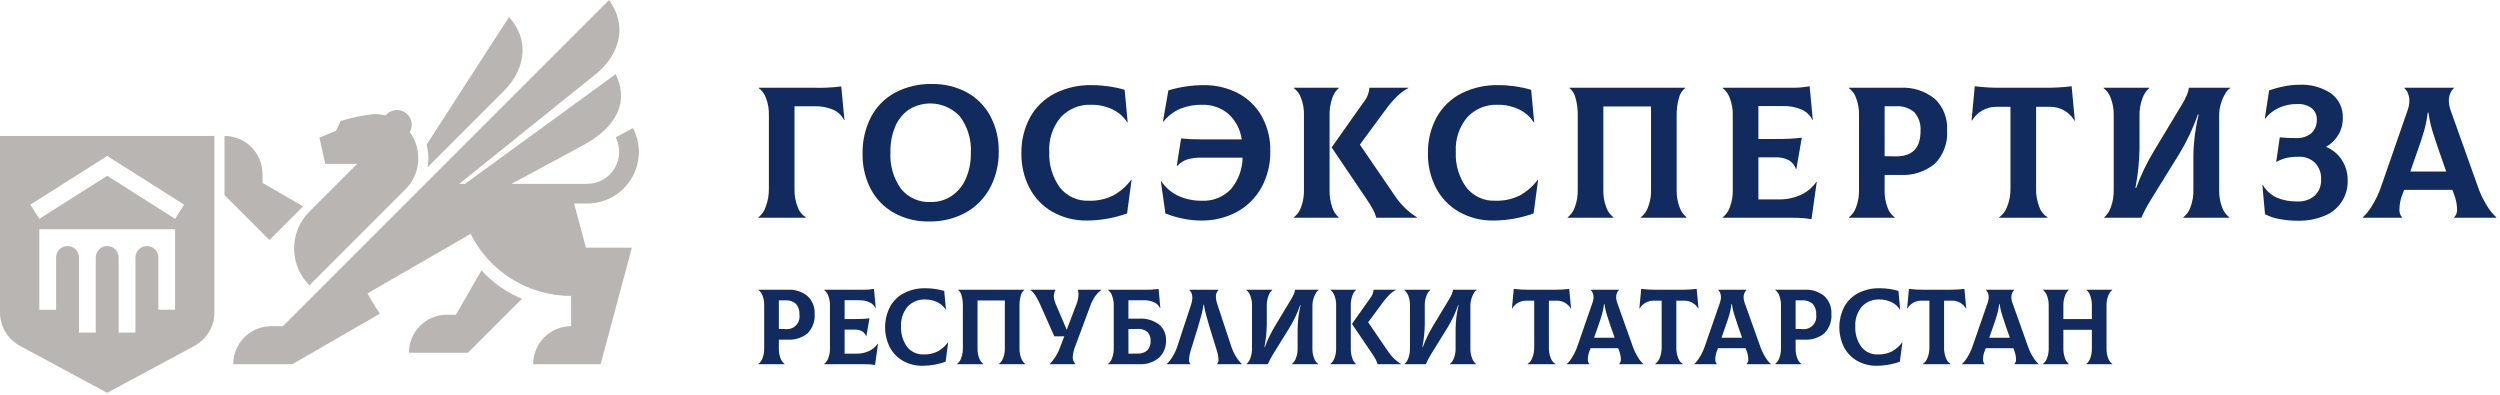 <?xml version="1.0" encoding="UTF-8"?> <svg xmlns="http://www.w3.org/2000/svg" width="304" height="48" viewBox="0 0 304 48" fill="none"> <g clip-path="url(#clip0_5_4)"> <path fill-rule="evenodd" clip-rule="evenodd" d="M92.222 26.43C92.64 26.101 92.95 25.653 93.109 25.145C93.377 24.445 93.508 23.7 93.496 22.95V13.99C93.516 13.272 93.393 12.557 93.132 11.887C92.966 11.42 92.665 11.012 92.268 10.716V10.671H98.953C100.07 10.701 101.188 10.648 102.296 10.511L102.683 14.582L102.638 14.605C102.362 14.041 101.894 13.593 101.318 13.342C100.607 13.041 99.839 12.898 99.067 12.922H96.611V23.041C96.596 23.781 96.732 24.516 97.009 25.202C97.184 25.715 97.534 26.15 97.998 26.43V26.475H92.222V26.43Z" fill="#112B5F"></path> <path fill-rule="evenodd" clip-rule="evenodd" d="M112.985 26.93C111.475 26.966 109.983 26.597 108.664 25.861C107.463 25.177 106.487 24.157 105.855 22.928C105.197 21.625 104.865 20.181 104.889 18.721C104.854 17.171 105.202 15.636 105.901 14.252C106.556 12.99 107.574 11.953 108.823 11.273C110.209 10.541 111.759 10.177 113.326 10.216C114.808 10.185 116.272 10.537 117.578 11.239C118.789 11.904 119.781 12.908 120.432 14.127C121.125 15.444 121.473 16.915 121.444 18.402C121.473 19.95 121.109 21.479 120.387 22.848C119.706 24.12 118.671 25.166 117.407 25.861C116.05 26.593 114.526 26.961 112.985 26.93ZM113.212 24.565C114.096 24.577 114.964 24.323 115.702 23.837C116.464 23.321 117.063 22.6 117.43 21.756C117.864 20.772 118.077 19.705 118.055 18.63C118.153 17.035 117.687 15.457 116.737 14.172C115.964 13.329 114.92 12.782 113.786 12.626C112.653 12.471 111.501 12.716 110.529 13.32C109.783 13.834 109.203 14.552 108.857 15.389C108.452 16.373 108.254 17.43 108.277 18.493C108.185 20.08 108.634 21.652 109.551 22.95C109.989 23.491 110.55 23.919 111.187 24.199C111.823 24.48 112.517 24.605 113.212 24.565Z" fill="#112B5F"></path> <path fill-rule="evenodd" clip-rule="evenodd" d="M132.209 26.816C130.73 26.849 129.269 26.484 127.979 25.759C126.787 25.076 125.817 24.066 125.182 22.848C124.517 21.559 124.181 20.125 124.204 18.675C124.168 17.138 124.533 15.618 125.261 14.264C125.949 13.022 126.99 12.013 128.252 11.364C129.648 10.665 131.194 10.317 132.755 10.352C134.109 10.349 135.457 10.54 136.757 10.921L137.121 14.855L137.075 14.877C136.627 14.185 135.992 13.634 135.245 13.286C134.459 12.917 133.6 12.731 132.732 12.74C132.031 12.705 131.33 12.824 130.68 13.089C130.029 13.354 129.445 13.759 128.968 14.275C128.001 15.443 127.509 16.933 127.593 18.448C127.517 19.989 127.962 21.51 128.855 22.768C129.276 23.31 129.821 23.741 130.445 24.026C131.068 24.311 131.751 24.442 132.436 24.406C133.46 24.439 134.476 24.216 135.392 23.758C136.24 23.287 136.977 22.639 137.553 21.859L137.598 21.881L137.053 25.952C135.499 26.514 133.861 26.806 132.209 26.816Z" fill="#112B5F"></path> <path fill-rule="evenodd" clip-rule="evenodd" d="M146.372 10.352C147.801 10.332 149.214 10.66 150.488 11.307C151.705 11.933 152.715 12.896 153.399 14.082C154.136 15.392 154.506 16.877 154.467 18.38C154.499 19.918 154.131 21.438 153.399 22.791C152.708 24.043 151.674 25.073 150.42 25.759C149.072 26.482 147.56 26.846 146.031 26.816C145.282 26.812 144.535 26.732 143.802 26.577C143.087 26.436 142.386 26.226 141.71 25.952L141.164 22.064L141.21 22.041C141.721 22.813 142.438 23.427 143.279 23.814C144.157 24.215 145.112 24.417 146.076 24.406C146.752 24.451 147.429 24.345 148.059 24.095C148.688 23.845 149.254 23.458 149.715 22.962C150.59 21.891 151.078 20.558 151.102 19.175H146.122C145.523 19.154 144.924 19.227 144.348 19.392C143.891 19.556 143.478 19.825 143.143 20.176L143.097 20.153L143.62 16.833C144.383 16.913 145.15 16.951 145.917 16.947H150.988C150.831 15.741 150.246 14.631 149.339 13.82C148.448 13.088 147.321 12.704 146.167 12.74C145.253 12.721 144.344 12.887 143.495 13.229C142.697 13.58 141.998 14.123 141.46 14.809L141.414 14.787L142.074 10.989C143.468 10.569 144.916 10.354 146.372 10.352Z" fill="#112B5F"></path> <path fill-rule="evenodd" clip-rule="evenodd" d="M161.676 23.087C161.654 23.817 161.766 24.546 162.005 25.236C162.153 25.698 162.424 26.111 162.79 26.43V26.475H157.332V26.43C157.728 26.118 158.028 25.7 158.196 25.225C158.459 24.535 158.582 23.801 158.56 23.064V13.99C158.581 13.272 158.457 12.557 158.196 11.887C158.031 11.42 157.73 11.012 157.332 10.716V10.671H162.79V10.716C162.423 11.038 162.151 11.455 162.005 11.921C161.766 12.616 161.655 13.348 161.676 14.082V23.087ZM169.68 23.906L165.36 17.584L168.566 13.24C168.961 12.695 169.403 12.186 169.885 11.716C170.284 11.313 170.745 10.975 171.25 10.716V10.671H166.52C166.468 11.341 166.206 11.978 165.769 12.49L161.926 17.925L166.245 24.315C166.507 24.695 166.746 25.09 166.962 25.497C167.132 25.806 167.266 26.135 167.36 26.475H172.303V26.43C171.266 25.776 170.373 24.917 169.68 23.906Z" fill="#112B5F"></path> <path fill-rule="evenodd" clip-rule="evenodd" d="M181.642 26.816C180.163 26.849 178.702 26.484 177.412 25.759C176.221 25.076 175.25 24.066 174.615 22.848C173.95 21.559 173.614 20.125 173.637 18.675C173.602 17.138 173.966 15.618 174.694 14.264C175.382 13.022 176.423 12.013 177.685 11.364C179.081 10.665 180.627 10.317 182.188 10.352C183.542 10.349 184.89 10.54 186.19 10.921L186.554 14.855L186.508 14.877C186.06 14.185 185.425 13.634 184.678 13.286C183.892 12.917 183.033 12.731 182.165 12.74C181.464 12.705 180.763 12.824 180.113 13.089C179.462 13.354 178.878 13.759 178.401 14.275C177.434 15.443 176.942 16.933 177.026 18.448C176.95 19.989 177.395 21.51 178.288 22.768C178.709 23.31 179.254 23.741 179.878 24.026C180.501 24.311 181.185 24.442 181.869 24.406C182.893 24.439 183.909 24.216 184.826 23.758C185.674 23.287 186.41 22.639 186.986 21.859L187.031 21.881L186.486 25.952C184.932 26.514 183.294 26.806 181.642 26.816Z" fill="#112B5F"></path> <path fill-rule="evenodd" clip-rule="evenodd" d="M190.624 26.43C191.021 26.118 191.32 25.7 191.489 25.225C191.751 24.535 191.875 23.801 191.852 23.064V14.082C191.871 13.341 191.779 12.601 191.579 11.887C191.477 11.425 191.22 11.012 190.852 10.716V10.671H204.906V10.716C204.536 11.013 204.275 11.425 204.167 11.887C203.959 12.6 203.863 13.34 203.882 14.082V23.064C203.86 23.801 203.984 24.535 204.246 25.225C204.413 25.695 204.703 26.111 205.088 26.43V26.475H199.516V26.43C199.914 26.117 200.217 25.7 200.392 25.225C200.662 24.537 200.79 23.802 200.767 23.064V12.944H194.968V23.064C194.944 23.805 195.067 24.543 195.332 25.236C195.502 25.707 195.801 26.121 196.196 26.43V26.475H190.624L190.624 26.43Z" fill="#112B5F"></path> <path fill-rule="evenodd" clip-rule="evenodd" d="M220.915 22.132L220.278 26.657C219.876 26.584 219.47 26.535 219.062 26.509C218.675 26.487 218.156 26.475 217.504 26.475H209.476V26.43C209.873 26.118 210.172 25.7 210.34 25.225C210.603 24.536 210.727 23.801 210.704 23.064V14.082C210.729 13.341 210.605 12.602 210.34 11.91C210.17 11.438 209.871 11.025 209.476 10.716V10.671H217.64C218.448 10.693 219.256 10.632 220.051 10.489L220.437 14.559L220.392 14.582C220.116 14.018 219.648 13.571 219.073 13.32C218.362 13.019 217.594 12.875 216.822 12.899H213.82V16.901H215.548C216.503 16.901 217.208 16.89 217.663 16.867C218.118 16.845 218.595 16.803 219.096 16.742L218.436 20.562H218.391C218.241 20.101 217.925 19.712 217.504 19.471C217.011 19.225 216.463 19.107 215.912 19.13H213.82V24.247H216.299C217.219 24.263 218.131 24.077 218.971 23.701C219.735 23.351 220.391 22.801 220.87 22.109L220.915 22.132Z" fill="#112B5F"></path> <path fill-rule="evenodd" clip-rule="evenodd" d="M231.035 10.671C232.563 10.574 234.071 11.053 235.264 12.012C235.777 12.497 236.177 13.088 236.436 13.745C236.695 14.401 236.808 15.106 236.765 15.81C236.822 16.558 236.72 17.31 236.465 18.015C236.211 18.721 235.809 19.364 235.287 19.903C234.096 20.884 232.574 21.372 231.035 21.268H229.17V23.155C229.149 23.874 229.273 24.589 229.534 25.259C229.699 25.726 230 26.134 230.398 26.43V26.475H224.826V26.43C225.223 26.118 225.522 25.7 225.691 25.225C225.953 24.535 226.077 23.801 226.054 23.064V13.99C226.075 13.272 225.951 12.557 225.691 11.887C225.525 11.42 225.224 11.012 224.826 10.716V10.671H231.035ZM230.512 19.016C232.528 19.032 233.536 18.016 233.536 15.969C233.571 15.555 233.524 15.137 233.397 14.741C233.271 14.345 233.067 13.978 232.797 13.661C232.484 13.392 232.121 13.189 231.728 13.062C231.336 12.935 230.922 12.887 230.512 12.922H229.17V18.994L230.512 19.016Z" fill="#112B5F"></path> <path fill-rule="evenodd" clip-rule="evenodd" d="M252.297 14.65L252.252 14.673C251.951 14.157 251.519 13.729 251 13.434C250.481 13.138 249.893 12.985 249.295 12.99H247.59V22.882C247.565 23.671 247.701 24.456 247.988 25.19C248.169 25.703 248.518 26.139 248.977 26.43V26.475H243.087V26.43C243.531 26.118 243.868 25.677 244.053 25.168C244.352 24.444 244.496 23.665 244.474 22.882V12.99H242.746C242.149 12.985 241.561 13.138 241.042 13.434C240.523 13.729 240.091 14.157 239.79 14.673L239.744 14.65L240.131 10.489C241.164 10.616 242.205 10.677 243.246 10.671H248.795C249.836 10.677 250.877 10.616 251.911 10.489L252.297 14.65Z" fill="#112B5F"></path> <path fill-rule="evenodd" clip-rule="evenodd" d="M255.867 26.43C256.239 26.103 256.518 25.683 256.675 25.213C256.928 24.526 257.047 23.796 257.027 23.064V14.082C257.052 13.341 256.928 12.602 256.663 11.91C256.493 11.438 256.194 11.025 255.799 10.716V10.671H261.348V10.716C260.975 11.044 260.692 11.463 260.529 11.932C260.269 12.618 260.145 13.348 260.165 14.082V18.084C260.138 19.687 259.971 21.285 259.665 22.859H259.756C260.337 21.266 261.076 19.735 261.962 18.289L265.237 12.854C265.506 12.429 265.742 11.985 265.941 11.523C266.053 11.25 266.129 10.963 266.169 10.671H271.195V10.716C270.945 10.877 270.742 11.101 270.603 11.364C270.373 11.745 270.194 12.154 270.069 12.581C269.928 13.03 269.855 13.497 269.853 13.968V23.064C269.829 23.805 269.952 24.543 270.217 25.236C270.387 25.707 270.686 26.121 271.081 26.43V26.475H265.487V26.43C265.883 26.118 266.183 25.7 266.351 25.225C266.613 24.535 266.737 23.801 266.715 23.064V18.971C266.737 17.27 266.951 15.576 267.351 13.922H267.26C266.671 15.615 265.901 17.239 264.964 18.766L261.53 24.315C261.096 25.005 260.716 25.727 260.393 26.475H255.867V26.43Z" fill="#112B5F"></path> <path fill-rule="evenodd" clip-rule="evenodd" d="M279.381 26.839C278.622 26.843 277.864 26.771 277.119 26.623C276.527 26.519 275.956 26.323 275.424 26.043L275.106 22.496L275.151 22.473C275.544 23.157 276.14 23.702 276.857 24.031C277.634 24.357 278.471 24.516 279.313 24.497C280.102 24.549 280.881 24.292 281.485 23.78C281.745 23.521 281.948 23.21 282.079 22.867C282.21 22.524 282.267 22.157 282.247 21.791C282.263 21.429 282.207 21.068 282.082 20.728C281.957 20.388 281.765 20.077 281.519 19.812C281.255 19.555 280.941 19.356 280.597 19.227C280.252 19.098 279.885 19.042 279.518 19.062C279.041 19.054 278.565 19.096 278.096 19.187C277.655 19.291 277.23 19.456 276.834 19.676L276.789 19.653L277.221 16.697C277.862 16.77 278.508 16.8 279.154 16.788C279.854 16.843 280.547 16.623 281.087 16.174C281.3 15.964 281.467 15.712 281.576 15.434C281.686 15.156 281.736 14.858 281.724 14.559C281.736 14.294 281.686 14.031 281.58 13.788C281.473 13.546 281.312 13.331 281.11 13.16C280.589 12.785 279.953 12.604 279.313 12.649C278.552 12.64 277.799 12.799 277.107 13.115C276.457 13.412 275.888 13.861 275.447 14.423L275.402 14.4L275.925 10.989C276.51 10.781 277.111 10.617 277.721 10.5C278.32 10.377 278.929 10.312 279.54 10.307C280.933 10.224 282.315 10.599 283.475 11.375C283.933 11.716 284.301 12.163 284.546 12.679C284.792 13.194 284.908 13.761 284.885 14.332C284.898 15.054 284.713 15.765 284.35 16.39C283.993 16.989 283.488 17.486 282.883 17.834V17.879C283.653 18.195 284.308 18.739 284.76 19.437C285.247 20.192 285.496 21.075 285.476 21.973C285.5 22.875 285.251 23.764 284.759 24.521C284.268 25.278 283.558 25.869 282.724 26.214C281.667 26.659 280.527 26.873 279.381 26.839Z" fill="#112B5F"></path> <path fill-rule="evenodd" clip-rule="evenodd" d="M301.326 22.746C301.598 23.53 301.956 24.281 302.395 24.986C302.707 25.523 303.098 26.01 303.555 26.43V26.475H298.415V26.43C298.553 26.296 298.657 26.131 298.72 25.95C298.783 25.768 298.803 25.574 298.779 25.384C298.756 24.784 298.633 24.192 298.415 23.633L298.21 23.087H292.343L292.139 23.633C291.911 24.181 291.788 24.767 291.775 25.361C291.751 25.551 291.767 25.745 291.822 25.929C291.877 26.113 291.969 26.284 292.093 26.43V26.475H287.318V26.43C287.767 26.002 288.154 25.511 288.466 24.974C288.9 24.273 289.254 23.525 289.524 22.746L292.776 13.377C292.903 13.018 292.972 12.642 292.98 12.262C292.986 11.942 292.924 11.624 292.798 11.33C292.704 11.095 292.556 10.884 292.366 10.716V10.671H298.392V10.716C298.208 10.893 298.061 11.106 297.96 11.341C297.834 11.632 297.772 11.946 297.778 12.262C297.787 12.642 297.856 13.018 297.983 13.377L301.326 22.746ZM295.209 13.695C295.124 14.437 294.98 15.171 294.777 15.889C294.58 16.579 294.299 17.432 293.935 18.448L293.094 20.858H297.46L296.619 18.448C296.24 17.356 295.951 16.485 295.755 15.833C295.547 15.133 295.395 14.418 295.3 13.695H295.209Z" fill="#112B5F"></path> <path fill-rule="evenodd" clip-rule="evenodd" d="M95.777 35.232C96.652 35.177 97.516 35.451 98.199 36.001C98.493 36.278 98.722 36.617 98.871 36.993C99.019 37.368 99.083 37.772 99.059 38.175C99.092 38.604 99.033 39.034 98.887 39.438C98.741 39.842 98.511 40.211 98.212 40.52C97.53 41.081 96.659 41.361 95.777 41.301H94.709V42.382C94.697 42.793 94.768 43.203 94.918 43.586C95.013 43.854 95.185 44.088 95.413 44.257V44.283H92.222V44.257C92.449 44.078 92.621 43.839 92.717 43.567C92.867 43.172 92.938 42.752 92.925 42.33V37.134C92.937 36.722 92.866 36.312 92.717 35.929C92.622 35.661 92.45 35.428 92.222 35.258V35.232H95.777ZM95.478 40.012C95.714 40.046 95.956 40.024 96.182 39.949C96.409 39.873 96.615 39.745 96.783 39.575C96.952 39.406 97.078 39.199 97.152 38.972C97.226 38.744 97.246 38.503 97.21 38.267C97.23 38.029 97.203 37.79 97.13 37.563C97.058 37.336 96.941 37.126 96.786 36.945C96.607 36.791 96.399 36.675 96.174 36.602C95.95 36.529 95.713 36.502 95.478 36.522H94.709V39.999L95.478 40.012Z" fill="#112B5F"></path> <path fill-rule="evenodd" clip-rule="evenodd" d="M106.768 41.796L106.404 44.387C106.174 44.346 105.941 44.317 105.707 44.303C105.486 44.29 105.188 44.283 104.815 44.283H100.218V44.257C100.445 44.078 100.617 43.839 100.713 43.567C100.863 43.172 100.934 42.752 100.921 42.33V37.185C100.935 36.761 100.864 36.338 100.713 35.942C100.616 35.672 100.444 35.435 100.218 35.258V35.232H104.893C105.356 35.245 105.818 35.21 106.274 35.128L106.495 37.459L106.469 37.472C106.311 37.149 106.043 36.893 105.714 36.749C105.306 36.577 104.867 36.495 104.424 36.508H102.705V38.8H103.695C104.242 38.8 104.646 38.794 104.906 38.781C105.167 38.768 105.44 38.744 105.727 38.709L105.349 40.897H105.323C105.237 40.633 105.056 40.41 104.815 40.272C104.533 40.131 104.219 40.064 103.903 40.077H102.705V43.007H104.125C104.652 43.017 105.174 42.91 105.655 42.694C106.093 42.494 106.468 42.179 106.742 41.783L106.768 41.796Z" fill="#112B5F"></path> <path fill-rule="evenodd" clip-rule="evenodd" d="M112.212 44.478C111.365 44.497 110.529 44.288 109.79 43.873C109.107 43.482 108.552 42.903 108.188 42.206C107.812 41.44 107.62 40.596 107.628 39.742C107.636 38.889 107.843 38.049 108.234 37.29C108.627 36.579 109.223 36.001 109.946 35.629C110.746 35.229 111.631 35.03 112.525 35.05C113.3 35.048 114.072 35.157 114.817 35.376L115.025 37.629L114.999 37.641C114.742 37.245 114.379 36.929 113.951 36.73C113.501 36.519 113.009 36.412 112.512 36.417C112.11 36.397 111.709 36.465 111.336 36.617C110.964 36.769 110.63 37.001 110.357 37.296C109.802 37.965 109.521 38.819 109.568 39.686C109.525 40.569 109.78 41.44 110.291 42.16C110.532 42.47 110.845 42.717 111.202 42.881C111.559 43.044 111.95 43.118 112.342 43.098C112.929 43.117 113.511 42.989 114.035 42.727C114.521 42.457 114.943 42.086 115.272 41.639L115.298 41.653L114.986 43.983C114.096 44.305 113.158 44.472 112.212 44.478Z" fill="#112B5F"></path> <path fill-rule="evenodd" clip-rule="evenodd" d="M116.38 44.257C116.607 44.078 116.778 43.839 116.875 43.567C117.025 43.172 117.095 42.752 117.083 42.33V37.185C117.093 36.761 117.04 36.338 116.926 35.929C116.868 35.664 116.721 35.428 116.51 35.258V35.232H124.558V35.258C124.346 35.428 124.197 35.664 124.135 35.929C124.016 36.337 123.961 36.761 123.972 37.185V42.33C123.959 42.752 124.03 43.172 124.18 43.567C124.275 43.836 124.442 44.075 124.662 44.257V44.283H121.471V44.257C121.699 44.078 121.873 43.839 121.973 43.567C122.128 43.173 122.201 42.752 122.188 42.33V36.535H118.867V42.33C118.853 42.754 118.924 43.177 119.075 43.573C119.173 43.843 119.344 44.08 119.57 44.257V44.283H116.38V44.257Z" fill="#112B5F"></path> <path fill-rule="evenodd" clip-rule="evenodd" d="M133.922 35.232V35.258C133.615 35.486 133.349 35.763 133.133 36.079C132.905 36.424 132.719 36.795 132.58 37.185L130.744 42.121C130.574 42.532 130.473 42.967 130.444 43.411C130.437 43.722 130.549 44.025 130.757 44.257V44.283H127.657V44.257C128.22 43.669 128.651 42.967 128.921 42.199L129.416 40.897H128.204L126.498 37.055C126.33 36.671 126.134 36.298 125.912 35.942C125.749 35.681 125.542 35.449 125.3 35.258V35.232H128.347V35.258C128.221 35.491 128.15 35.749 128.139 36.014C128.16 36.376 128.253 36.73 128.413 37.055L129.715 40.103L130.874 37.055C131.036 36.666 131.128 36.252 131.148 35.831C131.146 35.629 131.12 35.428 131.07 35.232H133.922Z" fill="#112B5F"></path> <path fill-rule="evenodd" clip-rule="evenodd" d="M138.518 38.748C139.384 38.691 140.243 38.943 140.941 39.458C141.219 39.69 141.439 39.983 141.586 40.314C141.733 40.644 141.802 41.005 141.787 41.366C141.806 41.761 141.741 42.155 141.595 42.522C141.449 42.89 141.226 43.221 140.941 43.495C140.265 44.059 139.397 44.342 138.518 44.283H134.729V44.257C134.956 44.078 135.128 43.839 135.224 43.567C135.374 43.172 135.445 42.752 135.432 42.33V37.185C135.446 36.761 135.375 36.339 135.224 35.942C135.126 35.672 134.955 35.435 134.729 35.258V35.232H139C139.631 35.249 140.262 35.219 140.888 35.141L141.097 37.459L141.071 37.472C140.916 37.153 140.653 36.899 140.329 36.756C139.922 36.579 139.482 36.495 139.039 36.509H137.216V38.748H138.518ZM138.362 42.994C138.574 43.007 138.786 42.977 138.986 42.906C139.187 42.836 139.371 42.726 139.528 42.584C139.802 42.27 139.94 41.86 139.912 41.444C139.925 41.248 139.898 41.052 139.832 40.867C139.766 40.682 139.662 40.513 139.528 40.37C139.203 40.099 138.784 39.965 138.362 39.999L137.216 40.012V43.007L138.362 42.994Z" fill="#112B5F"></path> <path fill-rule="evenodd" clip-rule="evenodd" d="M141.878 44.257C142.141 44.009 142.369 43.726 142.556 43.417C142.808 43.02 143.009 42.594 143.155 42.147L144.848 37.004C144.934 36.752 144.982 36.488 144.991 36.222C144.994 36.031 144.961 35.841 144.893 35.662C144.836 35.509 144.745 35.371 144.626 35.258V35.232H148.181V35.258C148.065 35.367 147.975 35.501 147.918 35.65C147.862 35.799 147.84 35.959 147.856 36.118C147.863 36.402 147.916 36.684 148.012 36.951L149.731 42.147C149.877 42.594 150.078 43.02 150.33 43.417C150.517 43.726 150.745 44.009 151.007 44.257V44.283H147.999V44.257C148.127 44.1 148.188 43.899 148.169 43.697C148.15 43.343 148.085 42.992 147.973 42.655L147.075 39.738C146.901 39.174 146.76 38.685 146.651 38.273C146.544 37.868 146.459 37.457 146.397 37.042H146.345C146.294 37.444 146.216 37.843 146.111 38.234C146.007 38.62 145.864 39.122 145.681 39.738L144.783 42.655C144.671 42.992 144.605 43.343 144.587 43.697C144.574 43.797 144.583 43.899 144.612 43.995C144.641 44.092 144.69 44.181 144.756 44.257V44.283H141.878V44.257Z" fill="#112B5F"></path> <path fill-rule="evenodd" clip-rule="evenodd" d="M151.58 44.257C151.793 44.07 151.953 43.829 152.043 43.56C152.187 43.167 152.256 42.749 152.244 42.33V37.185C152.258 36.761 152.188 36.338 152.036 35.942C151.939 35.672 151.767 35.435 151.541 35.258V35.232H154.719V35.258C154.505 35.446 154.344 35.686 154.25 35.955C154.101 36.347 154.03 36.766 154.042 37.185V39.478C154.026 40.396 153.93 41.311 153.755 42.212H153.807C154.14 41.3 154.563 40.423 155.071 39.595L156.946 36.483C157.1 36.239 157.235 35.985 157.35 35.721C157.413 35.564 157.457 35.4 157.48 35.232H160.358V35.258C160.215 35.351 160.098 35.479 160.019 35.629C159.888 35.847 159.785 36.081 159.713 36.326C159.633 36.583 159.591 36.851 159.59 37.121V42.33C159.576 42.754 159.646 43.177 159.798 43.573C159.895 43.843 160.067 44.08 160.293 44.257V44.283H157.089V44.257C157.316 44.078 157.488 43.839 157.584 43.567C157.734 43.172 157.805 42.752 157.792 42.33V39.986C157.805 39.011 157.928 38.041 158.157 37.094H158.105C157.767 38.064 157.326 38.994 156.789 39.868L154.823 43.046C154.575 43.441 154.357 43.855 154.172 44.283H151.58L151.58 44.257Z" fill="#112B5F"></path> <path fill-rule="evenodd" clip-rule="evenodd" d="M170.789 44.257C171.002 44.07 171.162 43.829 171.252 43.56C171.396 43.167 171.465 42.749 171.453 42.33V37.185C171.467 36.761 171.397 36.338 171.245 35.942C171.148 35.672 170.976 35.435 170.75 35.258V35.232H173.928V35.258C173.714 35.446 173.552 35.686 173.459 35.955C173.31 36.347 173.239 36.766 173.251 37.185V39.478C173.235 40.396 173.139 41.311 172.964 42.212H173.016C173.349 41.3 173.772 40.423 174.279 39.595L176.155 36.483C176.309 36.239 176.444 35.985 176.559 35.721C176.622 35.564 176.666 35.4 176.689 35.232H179.567V35.258C179.424 35.351 179.307 35.478 179.228 35.629C179.097 35.847 178.994 36.081 178.922 36.326C178.841 36.583 178.8 36.851 178.798 37.121V42.33C178.784 42.754 178.855 43.177 179.007 43.573C179.104 43.843 179.275 44.08 179.501 44.257V44.283H176.298V44.257C176.525 44.078 176.696 43.839 176.793 43.567C176.943 43.172 177.014 42.752 177.001 42.33V39.986C177.014 39.011 177.137 38.041 177.366 37.094H177.314C176.976 38.064 176.535 38.994 175.998 39.868L174.032 43.046C173.784 43.441 173.566 43.855 173.381 44.283H170.789V44.257Z" fill="#112B5F"></path> <path fill-rule="evenodd" clip-rule="evenodd" d="M191.04 37.511L191.014 37.524C190.842 37.229 190.594 36.984 190.297 36.815C190 36.645 189.663 36.558 189.321 36.561H188.344V42.225C188.33 42.677 188.408 43.127 188.572 43.547C188.676 43.841 188.876 44.091 189.139 44.257V44.283H185.766V44.257C186.02 44.078 186.213 43.826 186.319 43.534C186.49 43.12 186.572 42.674 186.56 42.225V36.561H185.57C185.228 36.558 184.891 36.645 184.594 36.815C184.297 36.984 184.05 37.229 183.877 37.524L183.851 37.511L184.073 35.128C184.665 35.201 185.26 35.236 185.857 35.232H189.034C189.631 35.236 190.227 35.201 190.819 35.128L191.04 37.511Z" fill="#112B5F"></path> <path fill-rule="evenodd" clip-rule="evenodd" d="M198.554 42.147C198.709 42.596 198.915 43.027 199.166 43.43C199.345 43.738 199.568 44.017 199.83 44.257V44.283H196.887V44.257C196.966 44.18 197.026 44.086 197.062 43.982C197.098 43.878 197.109 43.767 197.096 43.658C197.082 43.315 197.012 42.975 196.887 42.655L196.77 42.343H193.41L193.293 42.655C193.162 42.969 193.092 43.305 193.084 43.645C193.07 43.754 193.08 43.865 193.111 43.97C193.142 44.076 193.195 44.173 193.267 44.257V44.283H190.532V44.257C190.789 44.012 191.011 43.731 191.19 43.424C191.438 43.022 191.641 42.594 191.795 42.147L193.657 36.782C193.73 36.577 193.77 36.361 193.775 36.144C193.778 35.96 193.742 35.779 193.67 35.61C193.616 35.475 193.532 35.355 193.423 35.258V35.232H196.874V35.258C196.768 35.359 196.684 35.481 196.627 35.616C196.554 35.782 196.519 35.962 196.522 36.144C196.527 36.361 196.567 36.577 196.64 36.782L198.554 42.147ZM195.051 36.964C195.002 37.389 194.92 37.809 194.803 38.221C194.691 38.616 194.53 39.104 194.322 39.686L193.84 41.066H196.34L195.858 39.686C195.641 39.061 195.476 38.562 195.363 38.188C195.245 37.788 195.158 37.379 195.103 36.964H195.051Z" fill="#112B5F"></path> <path fill-rule="evenodd" clip-rule="evenodd" d="M206.537 37.511L206.511 37.524C206.339 37.229 206.091 36.984 205.794 36.815C205.497 36.645 205.16 36.558 204.818 36.561H203.841V42.225C203.827 42.677 203.905 43.127 204.069 43.547C204.173 43.841 204.372 44.09 204.635 44.257V44.283H201.263V44.257C201.517 44.078 201.71 43.826 201.816 43.534C201.987 43.12 202.069 42.674 202.057 42.225V36.561H201.067C200.725 36.558 200.388 36.645 200.091 36.815C199.794 36.984 199.547 37.229 199.374 37.524L199.349 37.511L199.57 35.128C200.161 35.201 200.757 35.236 201.354 35.232H204.531C205.128 35.236 205.724 35.201 206.316 35.128L206.537 37.511Z" fill="#112B5F"></path> <path fill-rule="evenodd" clip-rule="evenodd" d="M214.051 42.147C214.206 42.596 214.412 43.027 214.663 43.43C214.842 43.738 215.066 44.017 215.327 44.257V44.283H212.384V44.257C212.463 44.18 212.523 44.086 212.559 43.982C212.595 43.878 212.606 43.767 212.593 43.658C212.58 43.315 212.509 42.975 212.384 42.655L212.267 42.343H208.907L208.79 42.655C208.66 42.969 208.589 43.305 208.582 43.645C208.568 43.754 208.577 43.865 208.608 43.97C208.64 44.076 208.693 44.173 208.764 44.257V44.283H206.029V44.257C206.286 44.012 206.508 43.731 206.687 43.424C206.935 43.022 207.138 42.594 207.292 42.147L209.154 36.782C209.227 36.577 209.267 36.361 209.272 36.144C209.275 35.96 209.239 35.779 209.167 35.61C209.113 35.475 209.029 35.355 208.92 35.258V35.232H212.371V35.258C212.265 35.36 212.181 35.481 212.124 35.616C212.052 35.782 212.016 35.962 212.02 36.144C212.024 36.361 212.064 36.577 212.137 36.782L214.051 42.147ZM210.548 36.964C210.499 37.389 210.417 37.809 210.3 38.221C210.188 38.616 210.027 39.104 209.819 39.686L209.337 41.066H211.837L211.355 39.686C211.138 39.061 210.973 38.562 210.861 38.188C210.742 37.788 210.655 37.379 210.6 36.964H210.548Z" fill="#112B5F"></path> <path fill-rule="evenodd" clip-rule="evenodd" d="M219.417 35.232C220.292 35.177 221.156 35.451 221.839 36.001C222.132 36.278 222.361 36.617 222.51 36.993C222.658 37.368 222.723 37.772 222.698 38.175C222.731 38.604 222.673 39.034 222.527 39.438C222.381 39.842 222.151 40.211 221.852 40.52C221.17 41.081 220.298 41.361 219.417 41.301H218.349V42.382C218.337 42.793 218.408 43.203 218.557 43.586C218.652 43.854 218.824 44.088 219.052 44.257V44.283H215.861V44.257C216.089 44.078 216.26 43.839 216.356 43.567C216.507 43.172 216.578 42.752 216.565 42.33V37.134C216.577 36.722 216.506 36.312 216.356 35.929C216.262 35.661 216.089 35.428 215.861 35.258V35.232H219.417ZM219.117 40.012C219.354 40.046 219.595 40.024 219.822 39.949C220.048 39.873 220.254 39.745 220.423 39.575C220.591 39.406 220.717 39.199 220.792 38.972C220.866 38.744 220.885 38.503 220.849 38.267C220.87 38.029 220.843 37.79 220.77 37.563C220.697 37.336 220.58 37.126 220.426 36.945C220.247 36.791 220.039 36.675 219.814 36.602C219.589 36.529 219.352 36.502 219.117 36.522H218.349V39.999L219.117 40.012Z" fill="#112B5F"></path> <path fill-rule="evenodd" clip-rule="evenodd" d="M228.246 44.478C227.399 44.497 226.563 44.288 225.824 43.873C225.142 43.482 224.586 42.904 224.222 42.206C223.846 41.44 223.654 40.596 223.662 39.742C223.67 38.889 223.878 38.049 224.268 37.29C224.662 36.579 225.258 36.001 225.98 35.629C226.78 35.229 227.665 35.03 228.559 35.05C229.334 35.048 230.106 35.157 230.851 35.376L231.059 37.629L231.033 37.641C230.776 37.245 230.413 36.929 229.985 36.73C229.535 36.519 229.043 36.412 228.546 36.417C228.144 36.397 227.743 36.465 227.37 36.617C226.998 36.769 226.663 37.001 226.39 37.296C225.836 37.965 225.555 38.819 225.603 39.686C225.56 40.569 225.814 41.44 226.326 42.16C226.567 42.47 226.879 42.717 227.236 42.881C227.593 43.044 227.984 43.118 228.376 43.098C228.963 43.117 229.545 42.989 230.07 42.727C230.555 42.457 230.977 42.086 231.307 41.639L231.333 41.653L231.02 43.983C230.13 44.305 229.192 44.472 228.246 44.478Z" fill="#112B5F"></path> <path fill-rule="evenodd" clip-rule="evenodd" d="M239.095 37.511L239.068 37.524C238.896 37.229 238.649 36.984 238.352 36.815C238.054 36.645 237.717 36.558 237.375 36.561H236.399V42.225C236.385 42.677 236.462 43.127 236.627 43.547C236.731 43.841 236.93 44.091 237.193 44.257V44.283H233.82V44.257C234.074 44.078 234.267 43.826 234.374 43.534C234.545 43.12 234.627 42.674 234.615 42.225V36.561H233.625C233.283 36.558 232.946 36.645 232.649 36.815C232.351 36.984 232.104 37.229 231.932 37.524L231.906 37.511L232.127 35.128C232.719 35.201 233.315 35.236 233.911 35.232H237.089C237.685 35.236 238.281 35.201 238.873 35.128L239.095 37.511Z" fill="#112B5F"></path> <path fill-rule="evenodd" clip-rule="evenodd" d="M246.609 42.147C246.764 42.596 246.969 43.027 247.221 43.43C247.399 43.738 247.623 44.017 247.885 44.257V44.283H244.942V44.257C245.02 44.18 245.08 44.086 245.116 43.982C245.152 43.878 245.164 43.767 245.15 43.658C245.137 43.315 245.067 42.975 244.942 42.655L244.824 42.343H241.465L241.348 42.655C241.217 42.969 241.146 43.305 241.139 43.645C241.125 43.754 241.134 43.865 241.166 43.97C241.197 44.076 241.25 44.173 241.322 44.257V44.283H238.586V44.257C238.844 44.012 239.065 43.731 239.244 43.424C239.492 43.022 239.695 42.594 239.85 42.147L241.712 36.782C241.785 36.577 241.825 36.361 241.829 36.144C241.833 35.96 241.797 35.779 241.725 35.61C241.671 35.475 241.586 35.355 241.478 35.258V35.232H244.929V35.258C244.823 35.359 244.739 35.481 244.681 35.616C244.609 35.782 244.573 35.962 244.577 36.144C244.582 36.361 244.621 36.577 244.694 36.782L246.609 42.147ZM243.105 36.964C243.057 37.389 242.974 37.809 242.858 38.221C242.745 38.616 242.585 39.104 242.376 39.686L241.894 41.066H244.395L243.913 39.686C243.696 39.061 243.531 38.562 243.418 38.188C243.299 37.788 243.212 37.379 243.158 36.964H243.105Z" fill="#112B5F"></path> <path fill-rule="evenodd" clip-rule="evenodd" d="M256.858 35.258C256.631 35.437 256.459 35.676 256.363 35.948C256.212 36.343 256.142 36.763 256.154 37.185V42.382C256.143 42.793 256.213 43.203 256.363 43.586C256.457 43.854 256.63 44.088 256.858 44.257V44.283H253.706V44.257C253.917 44.074 254.077 43.838 254.169 43.573C254.313 43.193 254.381 42.788 254.37 42.382V40.103H250.906V42.33C250.894 42.751 250.96 43.17 251.102 43.567C251.19 43.837 251.352 44.076 251.57 44.257V44.283H248.419V44.257C248.646 44.078 248.817 43.839 248.914 43.567C249.064 43.172 249.135 42.752 249.122 42.33V37.185C249.136 36.761 249.065 36.338 248.914 35.942C248.816 35.672 248.645 35.435 248.419 35.258V35.232H251.57V35.258C251.357 35.445 251.198 35.686 251.108 35.955C250.963 36.349 250.895 36.766 250.906 37.185V38.801H254.37V37.185C254.383 36.764 254.316 36.345 254.175 35.948C254.087 35.679 253.924 35.439 253.706 35.258V35.232H256.858V35.258Z" fill="#112B5F"></path> <path fill-rule="evenodd" clip-rule="evenodd" d="M164.258 42.343C164.246 42.761 164.31 43.178 164.447 43.573C164.531 43.838 164.687 44.075 164.896 44.257V44.283H161.771V44.257C161.998 44.078 162.169 43.839 162.266 43.567C162.416 43.172 162.487 42.752 162.474 42.33V37.133C162.486 36.721 162.415 36.312 162.266 35.928C162.171 35.66 161.998 35.427 161.771 35.257V35.231H164.896V35.257C164.686 35.441 164.53 35.68 164.447 35.947C164.31 36.345 164.246 36.764 164.258 37.185V42.343ZM168.843 42.811L166.368 39.19L168.205 36.703C168.431 36.391 168.684 36.099 168.96 35.83C169.189 35.599 169.452 35.406 169.742 35.257V35.231H167.033C167.003 35.615 166.853 35.98 166.603 36.273L164.401 39.386L166.875 43.046C167.025 43.264 167.162 43.49 167.286 43.723C167.383 43.9 167.46 44.088 167.514 44.283H170.345V44.257C169.751 43.883 169.24 43.391 168.843 42.811Z" fill="#112B5F"></path> <path fill-rule="evenodd" clip-rule="evenodd" d="M56.913 42.89L63.471 36.332C61.596 35.56 59.915 34.381 58.55 32.881L55.438 38.271H54.343C53.737 38.271 53.136 38.391 52.576 38.623C52.015 38.855 51.506 39.195 51.077 39.624C50.648 40.053 50.308 40.562 50.076 41.122C49.844 41.683 49.725 42.283 49.725 42.89H56.913Z" fill="#B8B5B2"></path> <path fill-rule="evenodd" clip-rule="evenodd" d="M31.918 21.149V22.244L36.855 25.094L32.765 29.185L27.299 23.72V16.53C27.906 16.53 28.506 16.65 29.067 16.882C29.627 17.114 30.136 17.454 30.565 17.883C30.994 18.312 31.334 18.821 31.566 19.382C31.799 19.942 31.918 20.543 31.918 21.149Z" fill="#B8B5B2"></path> <path fill-rule="evenodd" clip-rule="evenodd" d="M45.5 13.869C45.968 13.869 46.434 13.93 46.886 14.05C47.168 13.698 47.573 13.466 48.019 13.399C48.465 13.333 48.92 13.438 49.292 13.693C49.665 13.947 49.927 14.334 50.027 14.774C50.126 15.214 50.056 15.675 49.83 16.066C50.587 17.099 50.949 18.37 50.851 19.647C50.752 20.925 50.2 22.125 49.295 23.031L37.624 34.701C37.035 34.112 36.568 33.413 36.249 32.643C35.93 31.873 35.766 31.048 35.766 30.215C35.766 29.382 35.93 28.557 36.249 27.788C36.568 27.018 37.035 26.319 37.624 25.73L43.431 19.923H39.55L38.843 16.737L40.866 15.904L41.419 14.71C42.75 14.302 44.116 14.02 45.5 13.869Z" fill="#B8B5B2"></path> <path fill-rule="evenodd" clip-rule="evenodd" d="M71.4 22.355C72.066 22.355 72.72 22.183 73.301 21.858C73.881 21.533 74.369 21.064 74.717 20.497C75.064 19.929 75.261 19.282 75.288 18.617C75.315 17.952 75.171 17.291 74.87 16.698L76.972 15.566C77.471 16.524 77.715 17.594 77.68 18.672C77.644 19.751 77.332 20.803 76.772 21.726C76.212 22.649 75.423 23.412 74.482 23.941C73.541 24.47 72.48 24.747 71.4 24.747L69.807 24.747L71.245 30.113H76.835L73.038 44.283H64.832C64.832 43.677 64.952 43.076 65.184 42.516C65.416 41.955 65.756 41.446 66.185 41.017C66.614 40.588 67.123 40.248 67.683 40.016C68.244 39.784 68.844 39.664 69.451 39.664V35.987C66.913 35.987 64.424 35.281 62.265 33.948C60.105 32.615 58.359 30.707 57.222 28.438L44.688 35.674C45.146 36.522 45.647 37.345 46.19 38.141L35.551 44.283H28.363C28.363 43.058 28.849 41.883 29.716 41.017C30.582 40.151 31.756 39.664 32.981 39.664H34.398C47.62 26.443 60.841 13.221 74.062 0C76.636 3.647 74.847 7.084 72.424 9.032L55.846 22.355H56.554L74.859 9.02C76.507 12.354 75.033 15.447 70.869 17.688L62.194 22.355L71.4 22.355Z" fill="#B8B5B2"></path> <path fill-rule="evenodd" clip-rule="evenodd" d="M61.897 2.07C64.8 5.36 63.418 8.91 61.257 11.072L51.991 20.338C52.147 19.422 52.107 18.483 51.875 17.584L61.897 2.07Z" fill="#B8B5B2"></path> <path fill-rule="evenodd" clip-rule="evenodd" d="M5.72407e-05 16.53H26.073V37.922C26.085 38.78 25.858 39.625 25.418 40.361C24.978 41.098 24.342 41.698 23.58 42.094L13.037 47.767L2.493 42.094C1.732 41.698 1.096 41.098 0.656 40.361C0.215 39.625 -0.012 38.78 5.72407e-05 37.922V16.53ZM3.687 24.889L4.78 26.612L13.037 21.378L21.293 26.612L22.386 24.889L13.037 18.963L3.687 24.889ZM9.603 40.445H11.645V31.313C11.645 30.944 11.792 30.59 12.053 30.329C12.314 30.068 12.668 29.922 13.037 29.922C13.406 29.922 13.759 30.068 14.02 30.329C14.281 30.59 14.428 30.944 14.428 31.313V40.445H16.47V31.313C16.47 30.944 16.616 30.59 16.877 30.329C17.138 30.068 17.492 29.922 17.861 29.922C18.23 29.922 18.584 30.068 18.845 30.329C19.106 30.59 19.253 30.944 19.253 31.313V37.66H21.293V27.88H4.78V37.66H6.821V31.313C6.821 30.944 6.967 30.59 7.228 30.329C7.489 30.068 7.843 29.922 8.212 29.922C8.581 29.922 8.935 30.068 9.196 30.329C9.457 30.59 9.603 30.944 9.603 31.313V40.445Z" fill="#B8B5B2"></path> </g> <defs> <clipPath id="clip0_5_4"> <rect width="303.555" height="47.767" fill="white"></rect> </clipPath> </defs> </svg> 